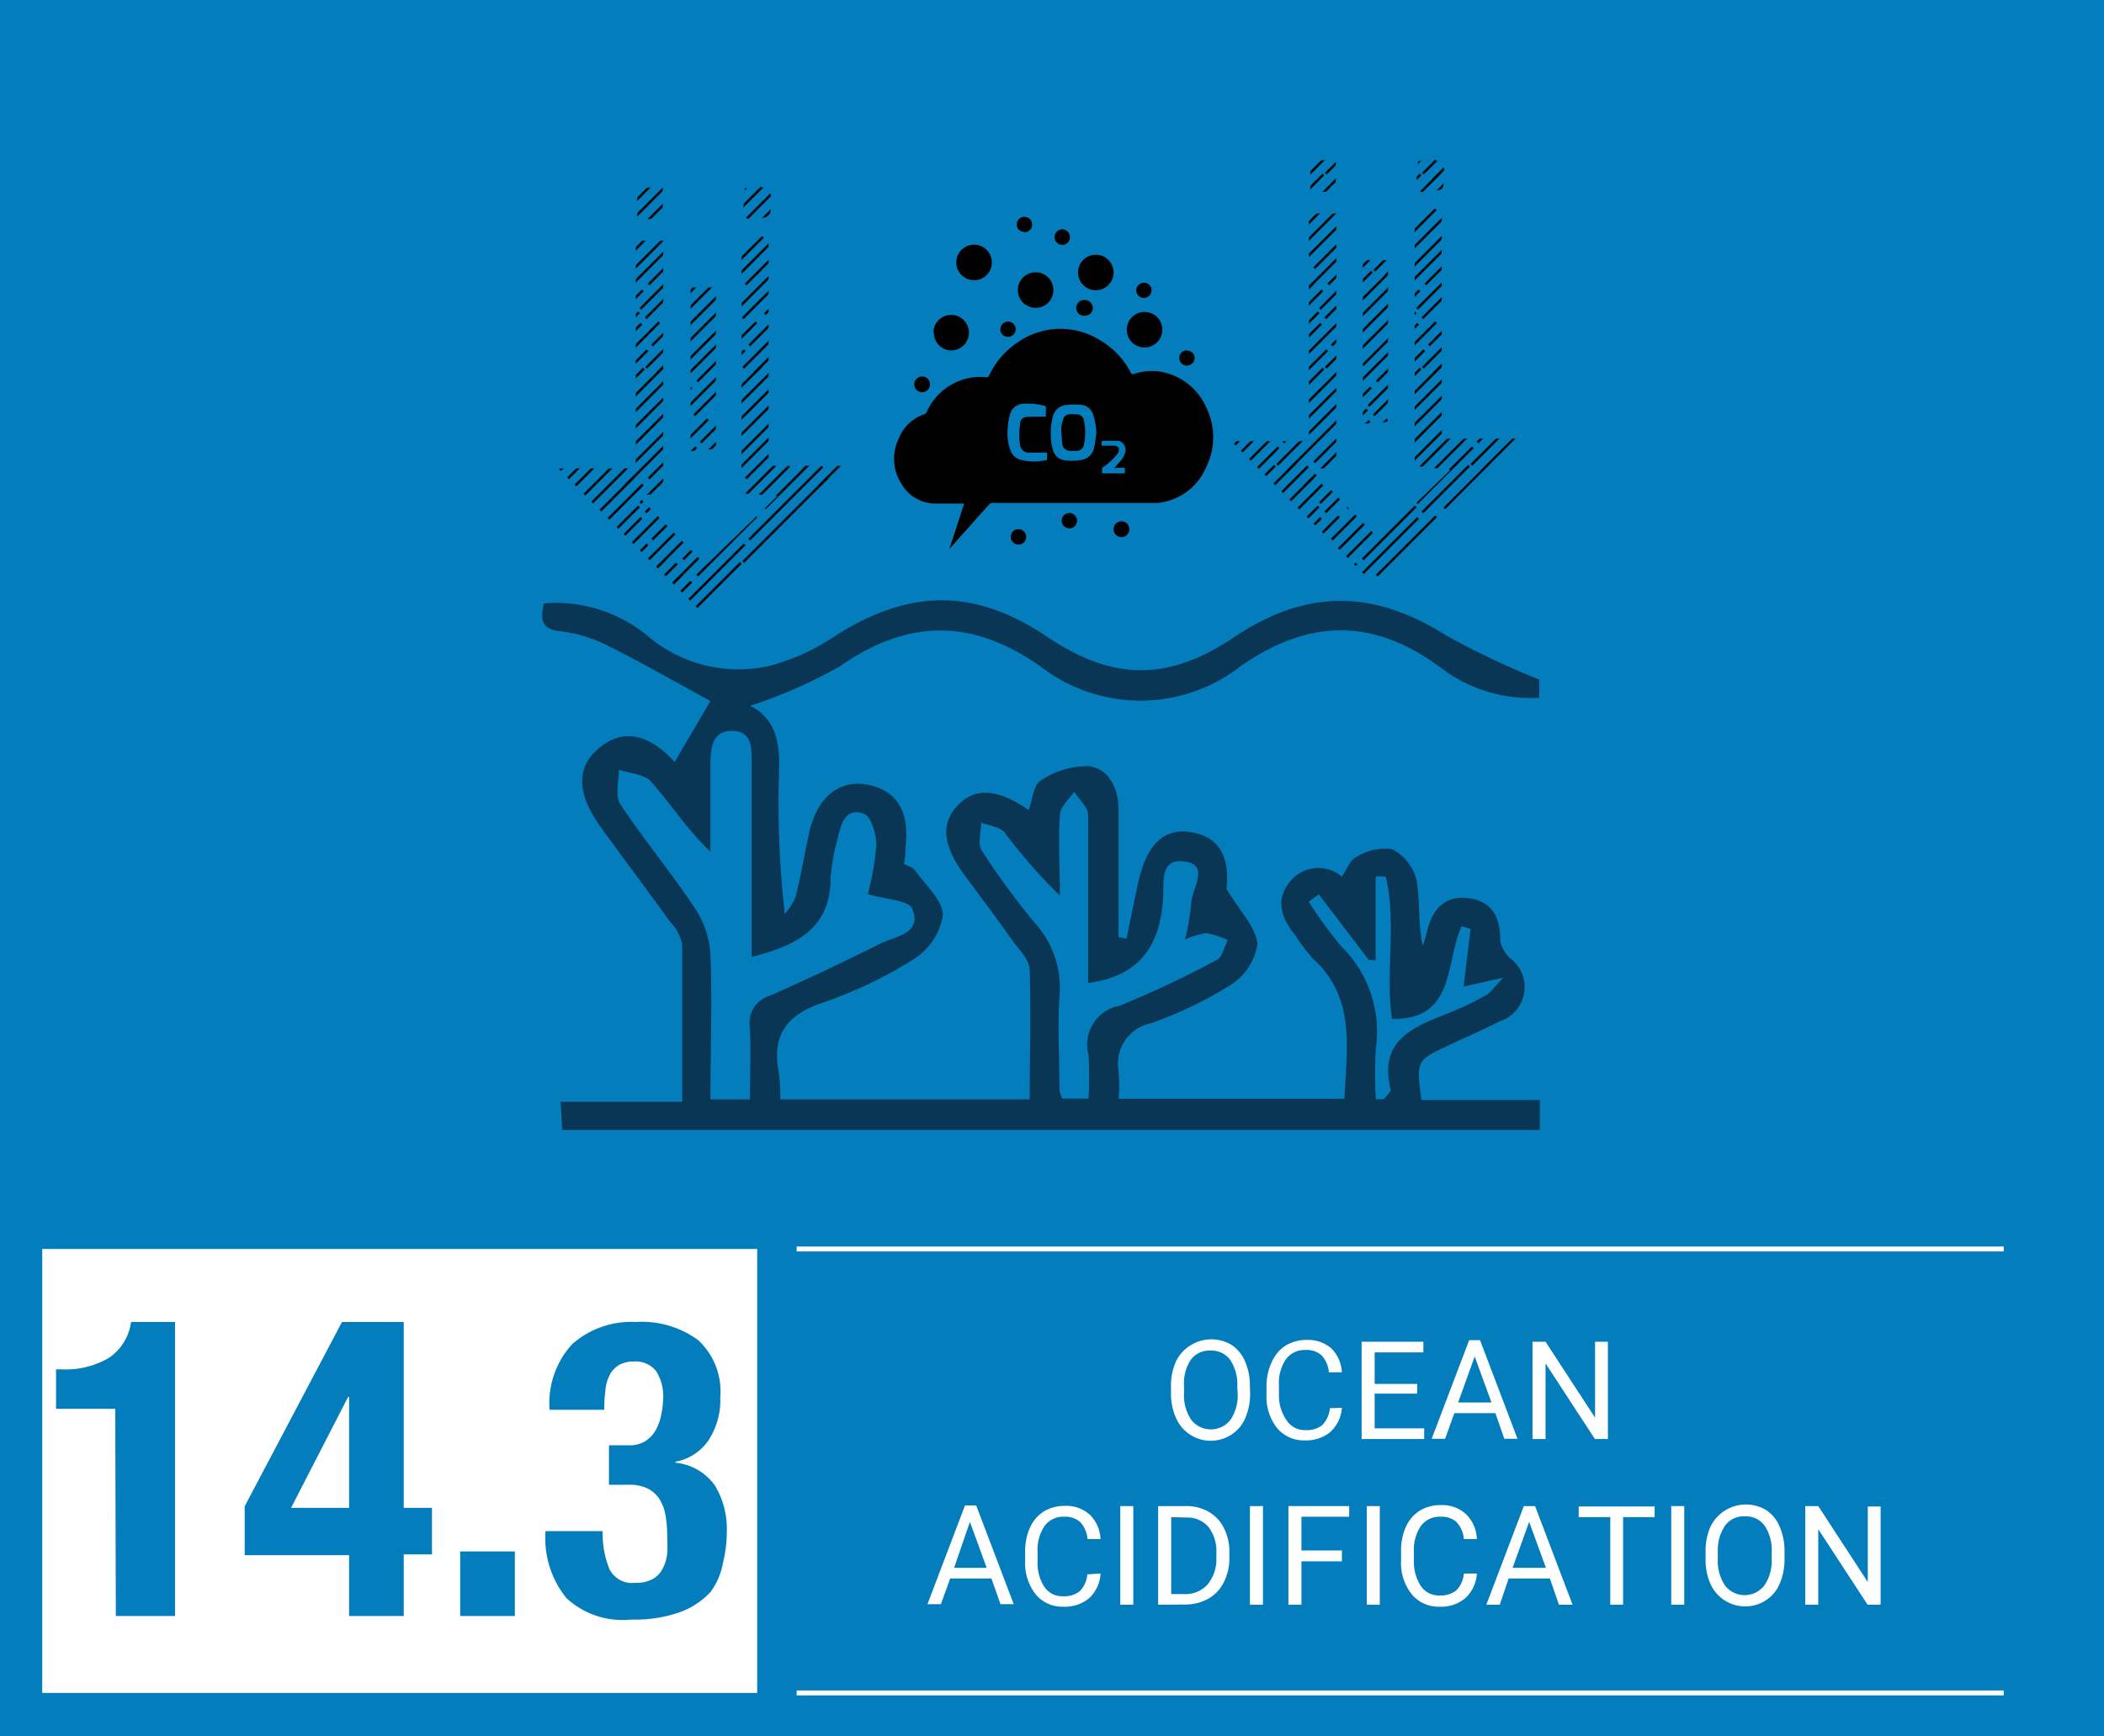 <svg id="Layer_1" data-name="Layer 1" xmlns="http://www.w3.org/2000/svg" xmlns:xlink="http://www.w3.org/1999/xlink" viewBox="0 0 106.62 88"><defs><style>.cls-1,.cls-2,.cls-5{fill:none;}.cls-2{stroke:#010101;stroke-width:4px;}.cls-2,.cls-5{stroke-miterlimit:10;}.cls-3{fill:#037dbb;}.cls-4{fill:#fff;}.cls-5{stroke:#fff;stroke-width:0.25px;}.cls-6{fill:#0a3656;}.cls-7{fill:url(#New_Pattern_3);}</style><pattern id="New_Pattern_3" data-name="New Pattern 3" width="328" height="328" patternTransform="matrix(0.03, 0, 0, -0.03, 49.72, 828.97)" patternUnits="userSpaceOnUse" viewBox="0 0 328 328"><rect class="cls-1" width="328" height="328"/><rect class="cls-1" width="328" height="328"/><line class="cls-2" x1="250.18" y1="113.59" x2="171.33" y2="34.75"/><line class="cls-2" x1="285.14" y1="118.04" x2="208.71" y2="41.61"/><line class="cls-2" x1="305.96" y1="112.35" x2="182.35" y2="-11.27"/><line class="cls-2" x1="314.19" y1="93.06" x2="172.11" y2="-49.03"/><line class="cls-2" x1="323.93" y1="44.65" x2="234.64" y2="-44.65"/><line class="cls-2" x1="328.02" y1="25.28" x2="216.8" y2="-85.94"/><line class="cls-2" x1="358.4" y1="27.96" x2="258.4" y2="-72.05"/><line class="cls-2" x1="330.36" y1="81.71" x2="190.76" y2="-57.89"/><line class="cls-2" x1="86.18" y1="113.59" x2="7.33" y2="34.75"/><line class="cls-2" x1="121.14" y1="118.04" x2="44.71" y2="41.61"/><line class="cls-2" x1="141.96" y1="112.35" x2="18.35" y2="-11.27"/><line class="cls-2" x1="150.19" y1="93.06" x2="8.11" y2="-49.03"/><line class="cls-2" x1="159.93" y1="44.65" x2="70.64" y2="-44.65"/><line class="cls-2" x1="164.02" y1="25.28" x2="52.8" y2="-85.94"/><line class="cls-2" x1="194.4" y1="27.96" x2="94.4" y2="-72.05"/><line class="cls-2" x1="166.36" y1="81.71" x2="26.76" y2="-57.89"/><line class="cls-2" x1="0.02" y1="25.28" x2="-111.2" y2="-85.94"/><line class="cls-2" x1="30.4" y1="27.96" x2="-69.6" y2="-72.05"/><line class="cls-2" x1="2.36" y1="81.71" x2="-137.24" y2="-57.89"/><line class="cls-2" x1="332.18" y1="277.59" x2="253.33" y2="198.75"/><line class="cls-2" x1="367.14" y1="282.04" x2="290.71" y2="205.61"/><line class="cls-2" x1="387.96" y1="276.35" x2="264.35" y2="152.73"/><line class="cls-2" x1="396.19" y1="257.06" x2="254.11" y2="114.97"/><line class="cls-2" x1="405.93" y1="208.65" x2="316.64" y2="119.35"/><line class="cls-2" x1="410.02" y1="189.28" x2="298.8" y2="78.06"/><line class="cls-2" x1="420.43" y1="144.65" x2="326.32" y2="50.55"/><line class="cls-2" x1="412.36" y1="245.71" x2="272.76" y2="106.11"/><line class="cls-2" x1="168.18" y1="277.59" x2="89.33" y2="198.75"/><line class="cls-2" x1="203.14" y1="282.04" x2="126.71" y2="205.61"/><line class="cls-2" x1="223.96" y1="276.35" x2="100.35" y2="152.73"/><line class="cls-2" x1="232.19" y1="257.06" x2="90.11" y2="114.97"/><line class="cls-2" x1="241.93" y1="208.65" x2="152.64" y2="119.35"/><line class="cls-2" x1="246.02" y1="189.28" x2="134.8" y2="78.06"/><line class="cls-2" x1="276.4" y1="191.96" x2="176.4" y2="91.95"/><line class="cls-2" x1="256.43" y1="144.65" x2="162.32" y2="50.55"/><line class="cls-2" x1="248.36" y1="245.71" x2="108.76" y2="106.11"/><line class="cls-2" x1="4.18" y1="277.59" x2="-74.67" y2="198.75"/><line class="cls-2" x1="39.14" y1="282.04" x2="-37.29" y2="205.61"/><line class="cls-2" x1="59.96" y1="276.35" x2="-63.65" y2="152.73"/><line class="cls-2" x1="68.19" y1="257.06" x2="-73.89" y2="114.97"/><line class="cls-2" x1="77.93" y1="208.65" x2="-11.36" y2="119.35"/><line class="cls-2" x1="82.02" y1="189.28" x2="-29.2" y2="78.06"/><line class="cls-2" x1="112.4" y1="191.96" x2="12.4" y2="91.95"/><line class="cls-2" x1="92.43" y1="144.65" x2="-1.68" y2="50.55"/><line class="cls-2" x1="84.36" y1="245.71" x2="-55.24" y2="106.11"/><line class="cls-2" x1="305.96" y1="440.35" x2="182.35" y2="316.73"/><line class="cls-2" x1="314.19" y1="421.06" x2="172.11" y2="278.97"/><line class="cls-2" x1="323.93" y1="372.65" x2="234.64" y2="283.35"/><line class="cls-2" x1="328.02" y1="353.28" x2="216.8" y2="242.06"/><line class="cls-2" x1="358.4" y1="355.96" x2="258.4" y2="255.95"/><line class="cls-2" x1="338.43" y1="308.65" x2="244.32" y2="214.55"/><line class="cls-2" x1="330.36" y1="409.71" x2="190.76" y2="270.11"/><line class="cls-2" x1="141.96" y1="440.35" x2="18.35" y2="316.73"/><line class="cls-2" x1="150.19" y1="421.06" x2="8.11" y2="278.97"/><line class="cls-2" x1="159.93" y1="372.65" x2="70.64" y2="283.35"/><line class="cls-2" x1="164.02" y1="353.28" x2="52.8" y2="242.06"/><line class="cls-2" x1="194.4" y1="355.96" x2="94.4" y2="255.95"/><line class="cls-2" x1="174.43" y1="308.65" x2="80.32" y2="214.55"/><line class="cls-2" x1="166.36" y1="409.71" x2="26.76" y2="270.11"/><line class="cls-2" x1="0.02" y1="353.28" x2="-111.2" y2="242.06"/><line class="cls-2" x1="30.4" y1="355.96" x2="-69.6" y2="255.95"/><line class="cls-2" x1="10.43" y1="308.65" x2="-83.68" y2="214.55"/><line class="cls-2" x1="2.36" y1="409.71" x2="-137.24" y2="270.11"/></pattern></defs><title>14-3</title><rect class="cls-3" width="106.62" height="88"/><rect class="cls-4" x="2.14" y="63.3" width="36.23" height="22.5"/><path class="cls-3" d="M5.84,71.4h-3v-2h.28a4.32,4.32,0,0,0,2.38-.57A2.59,2.59,0,0,0,6.64,67H8.87V81.9h-3Z"/><path class="cls-3" d="M17.33,67h3.13v9.42h1.43v2.36H20.46V81.9H17.69V78.82H12.4V76.34Zm.32,3.78-2.9,5.64h2.94v-5.6Z"/><path class="cls-3" d="M26.09,81.9H23.32V78.63h2.77Z"/><path class="cls-3" d="M30.89,79.54a1.29,1.29,0,0,0,1.31.68,1.7,1.7,0,0,0,.87-.19,1.23,1.23,0,0,0,.5-.51,2.18,2.18,0,0,0,.24-.77,9,9,0,0,0,0-.92,5.83,5.83,0,0,0-.08-1,2.23,2.23,0,0,0-.28-.8,1.54,1.54,0,0,0-.59-.57,2.08,2.08,0,0,0-1-.21h-1v-2h1a1.54,1.54,0,0,0,.81-.19,1.68,1.68,0,0,0,.53-.53,2.49,2.49,0,0,0,.29-.75A4.17,4.17,0,0,0,33.6,71a2.43,2.43,0,0,0-.35-1.51A1.33,1.33,0,0,0,32.16,69a1.52,1.52,0,0,0-.79.18,1.26,1.26,0,0,0-.47.5,2,2,0,0,0-.22.77,7.16,7.16,0,0,0-.06,1H27.85A4.42,4.42,0,0,1,29,68.12,4.52,4.52,0,0,1,32.22,67a4.82,4.82,0,0,1,3.16.92,3.54,3.54,0,0,1,1.12,2.9A3.71,3.71,0,0,1,35.9,73a2.58,2.58,0,0,1-1.67,1.08v.05a2.79,2.79,0,0,1,2,1.16,4.26,4.26,0,0,1,.6,2.34,6.52,6.52,0,0,1-.19,1.56A3.49,3.49,0,0,1,36,80.69a4,4,0,0,1-1.5,1,6.78,6.78,0,0,1-2.51.39A4.18,4.18,0,0,1,28.71,81a4.82,4.82,0,0,1-1.07-3.34V77.6h2.9A4.81,4.81,0,0,0,30.89,79.54Z"/><line class="cls-5" x1="40.37" y1="63.3" x2="101.54" y2="63.3"/><line class="cls-5" x1="40.37" y1="85.8" x2="101.54" y2="85.8"/><path class="cls-6" d="M28.49,57.27l-.08-1.43h6.16v-8a2.34,2.34,0,0,0-.6-1.11C32.8,45.12,31.65,43.58,30.5,42c-1.28-1.75-1.33-3.1-.14-4.09s2.49-.75,3.83.71L36,35.53c-1.49-.81-3.31-1.86-5.19-2.8A7,7,0,0,0,28.44,32c-1-.1-1.08-.58-.87-1.42a7.31,7.31,0,0,1,5.37,1.75,7.1,7.1,0,0,0,6,1.43,10.71,10.71,0,0,0,3.26-1.45c3.84-2.49,7.16-2.54,10.92,0,3.3,2.21,6.11,2.21,9.39,0,3.7-2.48,7.09-2.44,10.8-.09A41.5,41.5,0,0,0,78,34.44v.92a7.43,7.43,0,0,1-5-1.53c-3.38-2.51-6.67-2.49-10.14-.06a8.26,8.26,0,0,1-10.14,0c-3.46-2.43-6.7-2.41-10.16,0a24.71,24.71,0,0,1-4.55,2c1.28.62,1.52,1.86,1.47,3.31a49.53,49.53,0,0,0,.29,7.24,3.17,3.17,0,0,0,.55-.87c.27-1.08.45-2.18.69-3.26.4-1.8,1.53-2.71,3-2.41s2.11,1.41,1.87,3.21a2.9,2.9,0,0,1-.08.79c.19.11.46.17.58.35.53.74,1.41,1.51,1.4,2.27a3.27,3.27,0,0,1-1.46,2.2,22.19,22.19,0,0,1-4.69,2.24c-1.81.62-2.53,1.67-2.16,3.53a9.34,9.34,0,0,1,.07,1.35H52.18c0-2.22.07-4.39,0-6.54,0-.58-.65-1.15-1-1.69-.75-1.06-1.54-2.1-2.31-3.15-1.1-1.5-1.2-2.6-.35-3.51s2-.9,3.61.23c.19-.52.24-1.28.61-1.5a4.21,4.21,0,0,1,2.44-.73c1,.13,1.5,1.11,1.5,2.19V47.5l.41.07c.18-.89.36-1.78.55-2.67.44-2.13,1.35-3,2.84-2.7,1.34.26,1.85,1.31,1.67,2.85.7,1.16,1.53,2,1.57,2.8a3,3,0,0,1-1.39,2.09,20.8,20.8,0,0,1-4,1.92,2.08,2.08,0,0,0-1.64,2.44l0,.13a8.67,8.67,0,0,1,0,1.26H68.13c.1-2.53.61-5.1-1.61-7.12a8.46,8.46,0,0,1-.87-1.15c-.7-.86-1.06-1.79-.27-2.75A1.84,1.84,0,0,1,68,44.43l0,0c.24-.35.41-.85.74-1a2.66,2.66,0,0,1,1.81-.39,2.4,2.4,0,0,1,1.23,1.56c.2,1.06.06,2.19.32,3.33a6.17,6.17,0,0,0,.19-.61c.23-1.12.83-1.93,2.05-1.81s1.7.94,1.68,2.14a1.62,1.62,0,0,0,.51.92A1.82,1.82,0,0,1,76,51.76c-.86.44-1.74.82-2.62,1.23-1.61.76-1.61.76-1.35,2.76h6v1.52Zm15.5-12a14,14,0,0,0,.42-2.45c0-.54-.27-1.45-.64-1.58-.94-.34-1.16.54-1.32,1.26a9.8,9.8,0,0,0-.36,2c0,2.59-1.78,3.43-4,4V38.8c0-.78.09-1.75-1-1.76S36,38.09,36,38.91v4.26c-1.19-1.14-2-2.42-3-3.55-.34-.39-1.09-.42-1.64-.61,0,.59-.2,1.33.07,1.74,1.2,1.81,2.59,3.48,3.79,5.29A4.69,4.69,0,0,1,36,48.39c.1,2.44,0,4.88,0,7.33h2c0-1.26.06-2.45,0-3.64a1.43,1.43,0,0,1,1-1.61q2.85-1.26,5.62-2.65c.75-.37,2.11-.5,1.62-1.73-.1-.46-1.35-.5-2.24-.77Zm16.07,2.29a10.86,10.86,0,0,0,.3-1.73c0-.76,1-2-.34-2.17s-1,1.22-1.09,2c-.19,2.35-1.24,3.82-3.79,4.16V41.31c0-.4-.46-.79-.71-1.19-.25.39-.69.76-.72,1.16-.09,1.37,0,2.74,0,4.11a27.17,27.17,0,0,1-2.8-3.2c-.25-.29-.78-.34-1.19-.5,0,.46-.17,1,0,1.37a38.32,38.32,0,0,0,2.73,3.73,4.86,4.86,0,0,1,1.24,3.69c-.11,1.59,0,3.19,0,4.78a1.38,1.38,0,0,0,.14.42h1.33a18.32,18.32,0,0,0,0-2.23A2,2,0,0,1,56.6,51h.06a49,49,0,0,0,5-2.35c.28-.14.38-.65.56-1a4.89,4.89,0,0,0-1.08-.36,3.78,3.78,0,0,0-1.08.32ZM74.17,50l.35-2.92-.45-.14c-.85,1.82-.29,4.76-3.53,4.7-.35-2.36.25-4.84-.32-7.22h-.51v4.24h-.34l-2.54-3.33-.51.37A21.24,21.24,0,0,0,68,48a6,6,0,0,1,1.72,5.12,20.34,20.34,0,0,0,0,2.59h.41c.12-.17.37-.37.34-.5-.62-2.53,1.2-3.18,3-3.89a16,16,0,0,0,1.82-.87c.24-.13.4-.39.89-.9Z"/><path class="cls-7" d="M35.43,30.9l-7.14-7.16h3.93V12.2h1.39V25l-1.3.12,3.46,3.53,3.63-3.51L37.58,25V12.81c0-.29.65-.58,1-.86l.37.25V23.61H42.7Z"/><path class="cls-7" d="M35,14.57h1.28v8.18L35,22.86Z"/><path class="cls-7" d="M33.58,11.1H32.29V9.55l1.29-.1Z"/><path class="cls-7" d="M37.75,9.55c1.55-.37,1.41.5,1.25,1.42C37.59,11.26,37.59,11.26,37.75,9.55Z"/><path class="cls-7" d="M69.54,29.52,62.4,22.36h3.93V10.82h1.39V23.67l-1.3.12,3.46,3.53,3.63-3.51-1.82-.2V11.42c0-.29.65-.57,1-.86l.37.26V22.23h3.75Z"/><path class="cls-7" d="M69.06,13.19h1.28v8.19l-1.28.1Z"/><path class="cls-7" d="M67.69,9.72H66.4V8.17l1.29-.1Z"/><path class="cls-7" d="M71.86,8.18c1.55-.38,1.41.5,1.25,1.41C71.7,9.89,71.7,9.89,71.86,8.18Z"/><path d="M48.1,27.85l.76-2.33H47.3a2,2,0,0,1-1.62-1,2.33,2.33,0,0,1-.15-2.26A2.13,2.13,0,0,1,46.82,21a.23.23,0,0,0,.15-.14,3,3,0,0,1,2-1.67,2.75,2.75,0,0,1,1-.07.12.12,0,0,0,.15-.08h0a4.11,4.11,0,0,1,1.47-1.7,3.77,3.77,0,0,1,4.15-.1,4.1,4.1,0,0,1,1.56,1.64.12.12,0,0,0,.15.08h0A2.79,2.79,0,0,1,59.4,19a3.1,3.1,0,0,1,1.73,1.66,3.4,3.4,0,0,1,0,3,3,3,0,0,1-2.46,1.83H50.31a.22.22,0,0,0-.19.08l-2,2.24h0Zm7.46-5.91a3.32,3.32,0,0,0-.17-.94.69.69,0,0,0-.57-.48,3.86,3.86,0,0,0-.76,0,.77.77,0,0,0-.7.57,3,3,0,0,0-.11.94,2.45,2.45,0,0,0,.12.81.7.7,0,0,0,.53.48,2.64,2.64,0,0,0,.84,0,.78.78,0,0,0,.7-.62C55.5,22.47,55.52,22.2,55.56,21.94ZM53,21v-.32c0-.1,0-.1-.1-.12a3.22,3.22,0,0,0-1-.1.73.73,0,0,0-.72.54,2.94,2.94,0,0,0-.11.66,2.56,2.56,0,0,0,.12,1.13.76.76,0,0,0,.61.53,2.64,2.64,0,0,0,1.2,0s.06,0,.06,0v-.38h-.85a.46.46,0,0,1-.52-.39v0a3.24,3.24,0,0,1,0-1c0-.34.17-.43.51-.43H53Zm3.47,2.72.26-.3a1.16,1.16,0,0,0,.29-.49.48.48,0,0,0-.33-.59l-.1,0H55.9a.07.07,0,0,0-.07.06,1.21,1.21,0,0,0,0,.19h.63c.21,0,.29.15.21.34a.6.6,0,0,1-.09.13,3.24,3.24,0,0,1-.67.61s-.06,0-.06.08a1.93,1.93,0,0,0,0,.24H57v-.29Z"/><path d="M49.37,14.2a.9.9,0,1,1,.89-.91s0,0,0,0A.89.89,0,0,1,49.37,14.2Z"/><path d="M54.63,13.81a.9.9,0,1,1,.9.9.9.9,0,0,1-.9-.9Z"/><path d="M47.3,16.86a.9.9,0,1,1,.9.9h0a.88.88,0,0,1-.87-.89Z"/><path d="M52.48,15.6a.9.9,0,1,1,.9-.9.89.89,0,0,1-.88.9Z"/><path d="M58,17.61a.9.9,0,1,1,.9-.9h0A.9.9,0,0,1,58,17.61Z"/><path d="M55,16a.4.4,0,1,1,0-.79h0a.4.4,0,0,1,.38.39A.39.39,0,0,1,55,16Z"/><path d="M52,27.21a.39.39,0,0,1-.78,0h0a.39.39,0,0,1,.78,0Z"/><path d="M56.43,26.81a.4.4,0,1,1,.41.41.4.4,0,0,1-.41-.41S56.43,26.82,56.43,26.81Z"/><path d="M53.84,11.62a.4.4,0,0,1,.38.4.39.39,0,0,1-.78,0A.4.4,0,0,1,53.84,11.62Z"/><path d="M54.19,26a.39.39,0,0,1,0,.78.4.4,0,0,1-.39-.38.39.39,0,0,1,.38-.4Z"/><path d="M50.7,16.69a.38.38,0,0,1,.37-.39h0a.39.39,0,0,1,.4.38h0a.39.39,0,0,1-.39.39.38.38,0,0,1-.39-.37S50.7,16.7,50.7,16.69Z"/><path d="M51.91,11.75a.38.38,0,0,1-.39-.37s0,0,0,0a.39.39,0,1,1,.78,0h0a.38.38,0,0,1-.37.39Z"/><path d="M58.35,14.71a.38.38,0,0,1-.37.39h0a.39.39,0,0,1-.4-.38s0,0,0,0a.39.39,0,0,1,.78,0Z"/><path d="M60.15,17.77a.38.38,0,0,1,.39.37s0,0,0,0a.4.4,0,0,1-.39.39.39.39,0,0,1-.39-.39h0a.38.38,0,0,1,.38-.38Z"/><path d="M46.73,19.08a.4.4,0,0,1,.4.4h0a.4.4,0,1,1-.4-.4Z"/><path d="M53.78,21.88a1.52,1.52,0,0,1,.1-.63.32.32,0,0,1,.3-.25,2.41,2.41,0,0,1,.38,0,.37.37,0,0,1,.37.31,2.9,2.9,0,0,1,0,1.21.37.37,0,0,1-.39.33h-.31a.39.39,0,0,1-.4-.37C53.81,22.3,53.8,22.12,53.78,21.88Z"/><path class="cls-4" d="M63.35,70.6a3.08,3.08,0,0,1-.25,1.28,1.86,1.86,0,0,1-.7.83,1.92,1.92,0,0,1-2.8-.83,3,3,0,0,1-.26-1.24v-.36A3,3,0,0,1,59.59,69a2,2,0,0,1,2.8-.85,1.86,1.86,0,0,1,.7.84,3.1,3.1,0,0,1,.25,1.28Zm-.65-.32a2.24,2.24,0,0,0-.36-1.36,1.17,1.17,0,0,0-1-.47,1.16,1.16,0,0,0-1,.47A2.18,2.18,0,0,0,60,70.23v.37a2.23,2.23,0,0,0,.36,1.35,1.26,1.26,0,0,0,2,0,2.22,2.22,0,0,0,.36-1.33Z"/><path class="cls-4" d="M68,71.35a1.83,1.83,0,0,1-.58,1.22,1.91,1.91,0,0,1-1.3.43,1.75,1.75,0,0,1-1.41-.63,2.54,2.54,0,0,1-.53-1.69v-.48A2.84,2.84,0,0,1,64.46,69a1.85,1.85,0,0,1,.7-.81,2,2,0,0,1,1.05-.28,1.8,1.8,0,0,1,1.27.44A1.85,1.85,0,0,1,68,69.55h-.66a1.44,1.44,0,0,0-.37-.86,1.12,1.12,0,0,0-.8-.27,1.17,1.17,0,0,0-1,.46,2.13,2.13,0,0,0-.36,1.32v.48A2.2,2.2,0,0,0,65.21,72a1.09,1.09,0,0,0,.95.48,1.26,1.26,0,0,0,.84-.25,1.38,1.38,0,0,0,.39-.86Z"/><path class="cls-4" d="M71.81,70.63H69.66v1.76h2.51v.54H69V68h3.13v.54H69.66v1.6h2.16Z"/><path class="cls-4" d="M75.78,71.62H73.7l-.47,1.3h-.68l1.9-5H75l1.9,5h-.67Zm-1.89-.54h1.69l-.85-2.33Z"/><path class="cls-4" d="M81.48,72.93h-.66l-2.5-3.83v3.83h-.66V68h.66l2.51,3.85V68h.65Z"/><path class="cls-4" d="M50.24,80H48.15l-.47,1.3H47l1.9-5h.57l1.9,5h-.67Zm-1.89-.54H50l-.85-2.33Z"/><path class="cls-4" d="M55.77,79.75A1.83,1.83,0,0,1,55.19,81a1.91,1.91,0,0,1-1.3.43,1.75,1.75,0,0,1-1.41-.63,2.54,2.54,0,0,1-.53-1.69v-.48a2.84,2.84,0,0,1,.25-1.22,1.85,1.85,0,0,1,.7-.81,2,2,0,0,1,1.05-.28,1.8,1.8,0,0,1,1.27.44A1.85,1.85,0,0,1,55.77,78h-.66a1.44,1.44,0,0,0-.37-.86,1.12,1.12,0,0,0-.8-.27,1.17,1.17,0,0,0-1,.46,2.13,2.13,0,0,0-.36,1.32v.48a2.2,2.2,0,0,0,.34,1.29,1.09,1.09,0,0,0,.95.48,1.26,1.26,0,0,0,.84-.25,1.38,1.38,0,0,0,.39-.86Z"/><path class="cls-4" d="M57.43,81.33h-.66v-5h.66Z"/><path class="cls-4" d="M58.69,81.33v-5h1.41a2.26,2.26,0,0,1,1.15.29,1.94,1.94,0,0,1,.77.82,2.66,2.66,0,0,1,.28,1.22V79A2.68,2.68,0,0,1,62,80.22a1.91,1.91,0,0,1-.78.81,2.41,2.41,0,0,1-1.17.29Zm.66-4.44v3.9H60a1.51,1.51,0,0,0,1.18-.47A2,2,0,0,0,61.64,79v-.29a2,2,0,0,0-.4-1.32,1.41,1.41,0,0,0-1.13-.48Z"/><path class="cls-4" d="M64,81.33h-.66v-5H64Z"/><path class="cls-4" d="M68,79.13H65.95v2.2h-.66v-5h3.08v.54H65.95v1.71H68Z"/><path class="cls-4" d="M69.92,81.33h-.66v-5h.66Z"/><path class="cls-4" d="M74.84,79.75A1.83,1.83,0,0,1,74.25,81a1.91,1.91,0,0,1-1.3.43,1.75,1.75,0,0,1-1.41-.63A2.54,2.54,0,0,1,71,79.07v-.48a2.84,2.84,0,0,1,.25-1.22,1.85,1.85,0,0,1,.7-.81A2,2,0,0,1,73,76.28a1.8,1.8,0,0,1,1.27.44A1.86,1.86,0,0,1,74.84,78h-.66a1.44,1.44,0,0,0-.37-.86,1.13,1.13,0,0,0-.8-.27,1.17,1.17,0,0,0-1,.46,2.13,2.13,0,0,0-.36,1.32v.48A2.2,2.2,0,0,0,72,80.38a1.09,1.09,0,0,0,.95.48,1.26,1.26,0,0,0,.84-.25,1.37,1.37,0,0,0,.39-.86Z"/><path class="cls-4" d="M78.54,80H76.45L76,81.33h-.68l1.9-5h.57l1.9,5H79Zm-1.89-.54h1.69l-.85-2.33Z"/><path class="cls-4" d="M83.85,76.89h-1.6v4.44H81.6V76.89H80v-.54h3.85Z"/><path class="cls-4" d="M85.35,81.33h-.66v-5h.66Z"/><path class="cls-4" d="M90.43,79a3.08,3.08,0,0,1-.25,1.28,1.86,1.86,0,0,1-.7.83,1.93,1.93,0,0,1-2.8-.83A3,3,0,0,1,86.43,79v-.36a3,3,0,0,1,.25-1.27,2,2,0,0,1,2.8-.85,1.86,1.86,0,0,1,.7.84,3.1,3.1,0,0,1,.25,1.28Zm-.65-.32a2.23,2.23,0,0,0-.36-1.36,1.17,1.17,0,0,0-1-.47,1.16,1.16,0,0,0-1,.47,2.18,2.18,0,0,0-.37,1.31V79a2.24,2.24,0,0,0,.36,1.35,1.26,1.26,0,0,0,2,0A2.22,2.22,0,0,0,89.78,79Z"/><path class="cls-4" d="M95.3,81.33h-.66l-2.5-3.83v3.83h-.66v-5h.66l2.51,3.85V76.35h.65Z"/></svg>